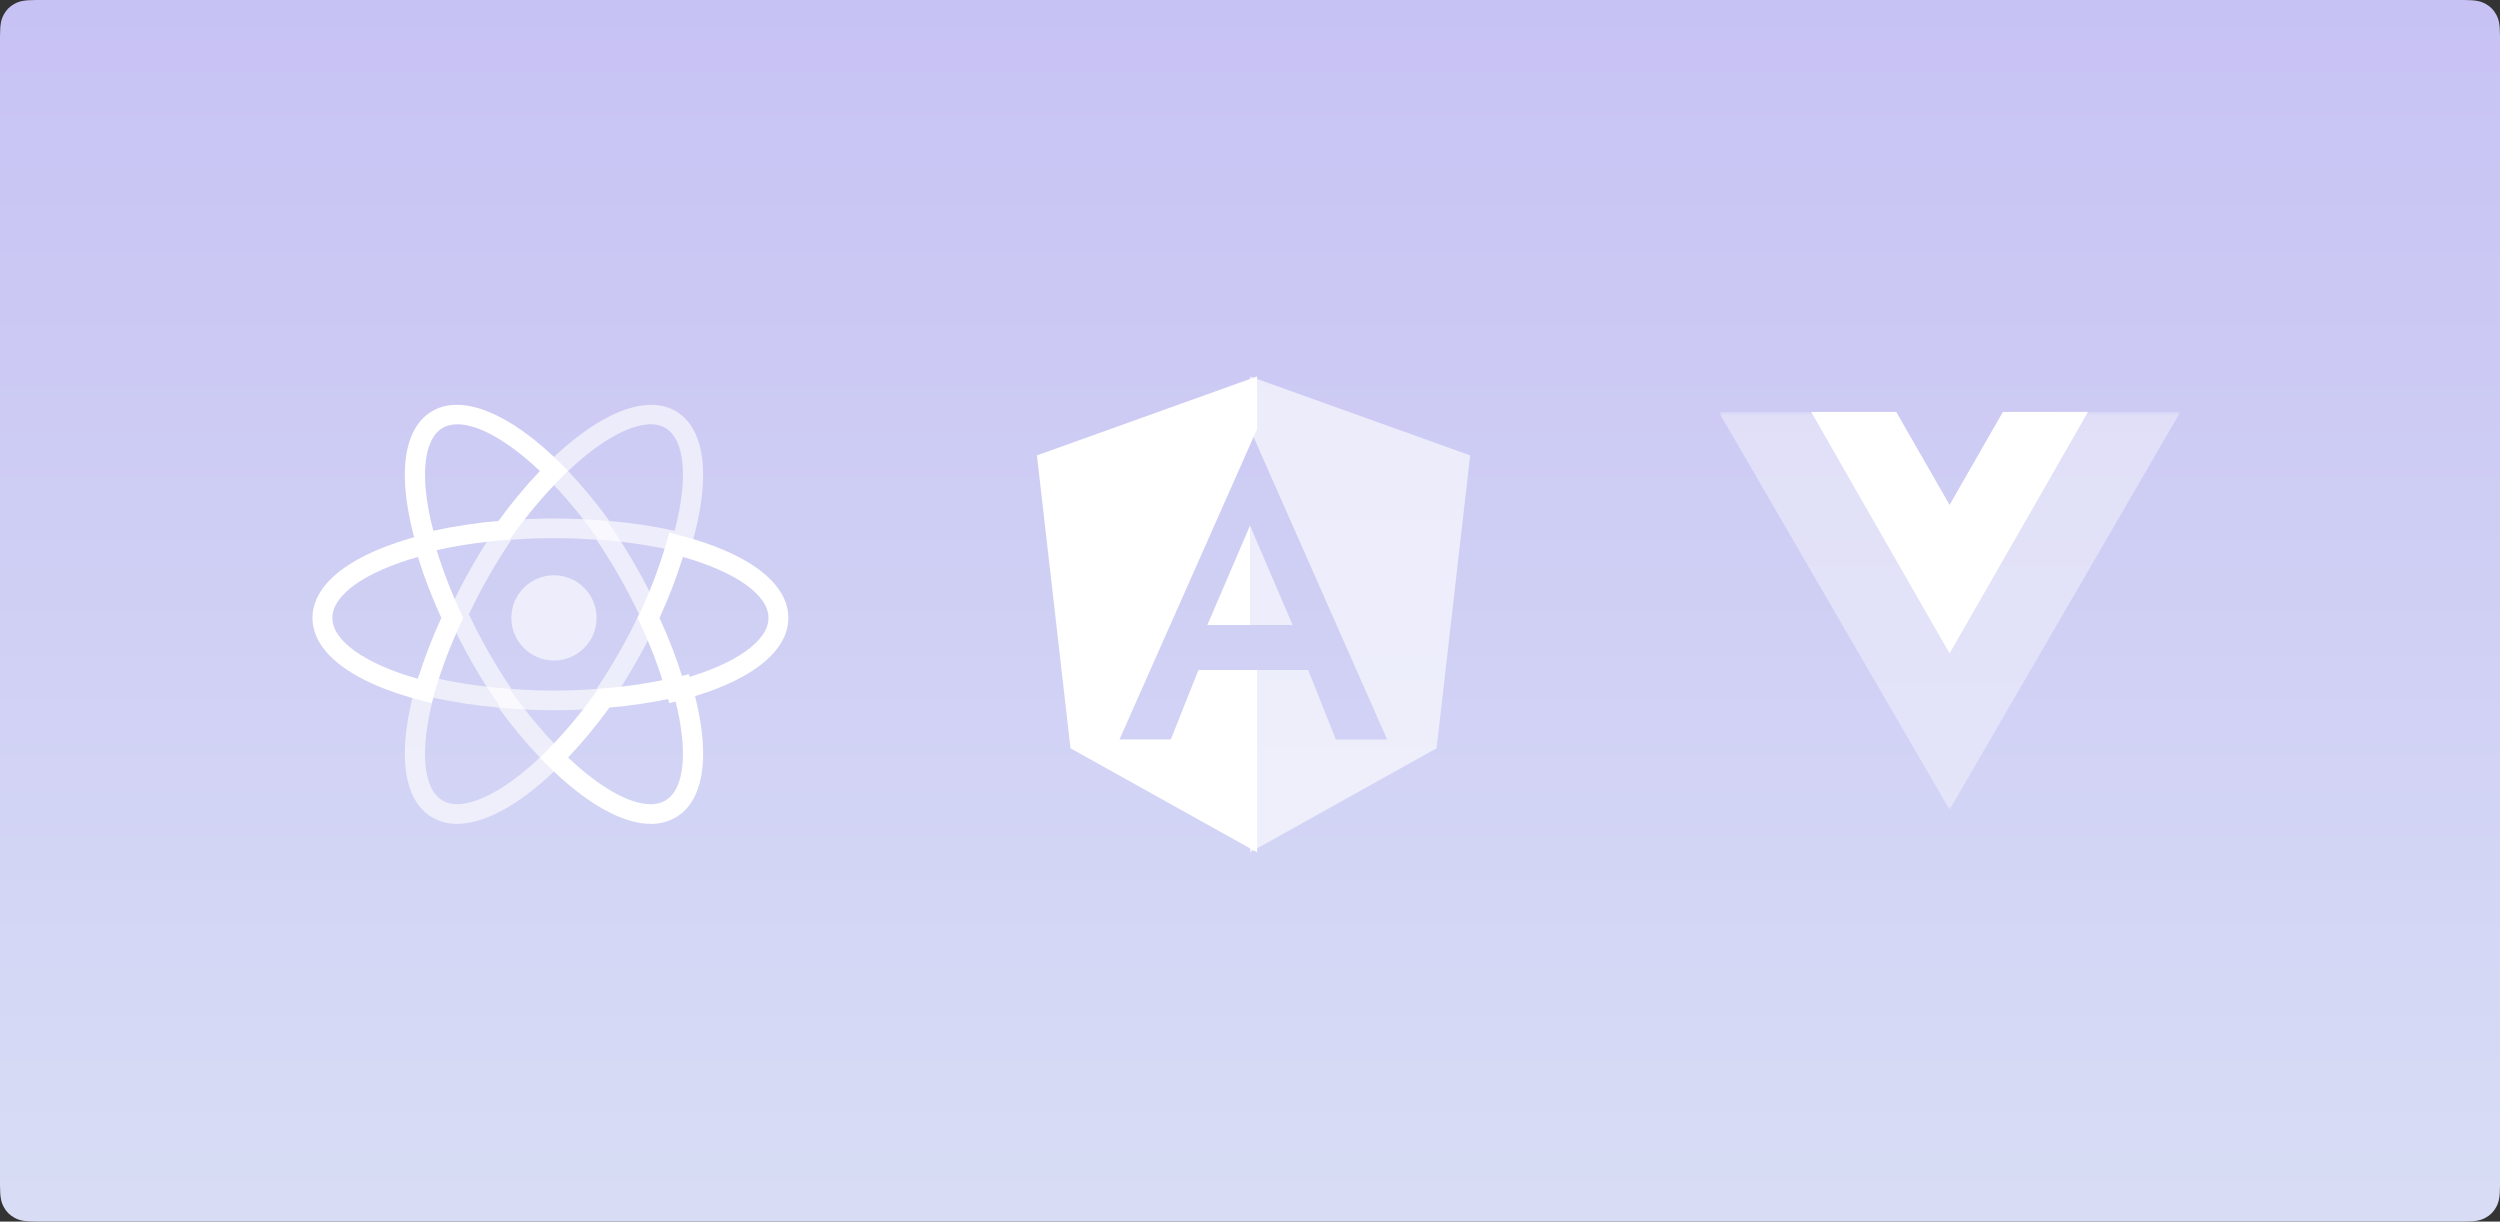 <?xml version="1.0" encoding="UTF-8"?>
<svg width="352px" height="172px" viewBox="0 0 352 172" version="1.1" xmlns="http://www.w3.org/2000/svg" xmlns:xlink="http://www.w3.org/1999/xlink">
    <rect x="0" y="0" width="352" height="172" fill="#333333" stroke="none"/>
    <title>编组 53</title>
    <defs>
        <linearGradient x1="50%" y1="0%" x2="50%" y2="100%" id="linearGradient-1">
            <stop stop-color="#C7C2F4" offset="0%"></stop>
            <stop stop-color="#D8DDF5" offset="100%"></stop>
        </linearGradient>
        <polygon id="path-2" points="0 0 65 0 65 56 0 56"></polygon>
    </defs>
    <g id="正式版" stroke="none" stroke-width="1" fill="none" fill-rule="evenodd">
        <g id="Ant-Design-5.0-官网-PC" transform="translate(-960, -3049)">
            <g id="编组-52" transform="translate(0, 2022)">
                <g id="编组-53" transform="translate(960, 1027)">
                    <path d="M5.128,1.15308315e-15 L346.872,2.07168062e-16 C348.655,-1.2037061e-16 349.302,0.186 349.954,0.534 C350.606,0.883 351.117,1.394 351.466,2.046 C351.814,2.698 352,3.345 352,5.128 L352,166.872 C352,168.655 351.814,169.302 351.466,169.954 C351.117,170.606 350.606,171.117 349.954,171.466 C349.302,171.814 348.655,172 346.872,172 L5.128,172 C3.345,172 2.698,171.814 2.046,171.466 C1.394,171.117 0.883,170.606 0.534,169.954 C0.186,169.302 -1.10527061e-15,168.655 1.90226477e-15,166.872 L1.38112041e-16,5.128 C-8.02470732e-17,3.345 0.186,2.698 0.534,2.046 C0.883,1.394 1.394,0.883 2.046,0.534 C2.698,0.186 3.345,-6.69974515e-16 5.128,1.15308315e-15 Z" id="蒙版备份-4" fill="url(#linearGradient-1)"></path>
                    <g id="编组-45" transform="translate(44, 53)">
                        <g id="Vue" transform="translate(198, 5)">
                            <g id="编组">
                                <mask id="mask-3" fill="white">
                                    <use xlink:href="#path-2"></use>
                                </mask>
                                <g id="Clip-2"></g>
                                <polygon id="Fill-1" fill="#FFFFFF" opacity="0.626" mask="url(#mask-3)" points="40.005 0.007 51.999 0.007 32.497 33.604 12.996 0.007 -0.005 0.007 32.497 56 65 0"></polygon>
                            </g>
                            <polygon id="Fill-3" fill="#FFFFFF" points="52 0 40.007 0 32.5 13.087 24.993 0 13 0 32.5 34"></polygon>
                        </g>
                        <g id="react" transform="translate(0, 4)" fill="#FFFFFF">
                            <path d="M28,30 C28,33.314 30.686,36 34,36 C37.314,36 40,33.314 40,30 C40,26.686 37.314,24 34,24 C30.686,24 28,26.686 28,30 L28,30 Z" id="路径" opacity="0.626"></path>
                            <path d="M16.772,42 L15.455,41.662 C5.634,39.157 0,34.905 0,30 C0,25.095 5.634,20.843 15.455,18.338 L16.772,18.003 L17.144,19.321 C18.139,22.781 19.411,26.152 20.949,29.403 L21.231,30.003 L20.949,30.603 C19.409,33.852 18.136,37.224 17.144,40.684 L16.772,42 L16.772,42 Z M14.843,21.418 C7.378,23.534 2.797,26.771 2.797,30 C2.797,33.226 7.378,36.463 14.843,38.582 C15.756,35.652 16.859,32.785 18.143,30 C16.857,27.216 15.755,24.349 14.843,21.418 L14.843,21.418 Z M50.228,42 L49.856,40.679 C48.862,37.22 47.589,33.849 46.049,30.6 L45.767,30 L46.049,29.4 C47.588,26.15 48.862,22.778 49.856,19.319 L50.228,18 L51.548,18.335 C61.366,20.84 67,25.092 67,30 C67,34.908 61.366,39.157 51.548,41.662 L50.228,42 L50.228,42 Z M48.857,30 C50.197,32.927 51.305,35.804 52.157,38.582 C59.624,36.463 64.203,33.226 64.203,30 C64.203,26.771 59.622,23.537 52.157,21.418 C51.245,24.349 50.143,27.216 48.857,30 L48.857,30 Z" id="形状" fill-rule="nonzero"></path>
                            <path d="M15.006,21.058 L14.628,19.767 C11.82,10.136 12.672,3.234 16.965,0.824 C21.176,-1.541 27.936,1.252 35.02,8.329 L35.985,9.293 L35.02,10.257 C32.502,12.803 30.203,15.545 28.143,18.455 L27.76,18.988 L27.093,19.043 C23.469,19.321 19.875,19.885 16.346,20.729 L15.006,21.058 L15.006,21.058 Z M20.389,2.739 C19.628,2.739 18.955,2.899 18.388,3.217 C15.565,4.8 15.066,10.304 17.01,17.731 C20.036,17.076 23.102,16.614 26.19,16.347 C27.971,13.882 29.917,11.534 32.016,9.318 C27.587,5.121 23.393,2.739 20.389,2.739 L20.389,2.739 Z M47.614,58.999 C47.611,58.999 47.611,58.999 47.614,58.999 C43.568,58.999 38.373,56.035 32.981,50.647 L32.016,49.682 L32.981,48.718 C35.497,46.171 37.796,43.428 39.855,40.518 L40.238,39.984 L40.902,39.929 C44.527,39.653 48.123,39.09 51.654,38.246 L52.995,37.918 L53.375,39.211 C56.177,48.837 55.328,55.742 51.036,58.148 C49.993,58.722 48.812,59.016 47.614,58.999 L47.614,58.999 Z M35.985,49.658 C40.414,53.855 44.608,56.236 47.611,56.236 L47.614,56.236 C48.372,56.236 49.048,56.076 49.613,55.758 C52.435,54.175 52.938,48.668 50.99,41.241 C47.964,41.897 44.897,42.36 41.808,42.626 C40.029,45.092 38.084,47.441 35.985,49.658 L35.985,49.658 Z" id="形状" fill-rule="nonzero"></path>
                            <path d="M52.993,21.057 L51.653,20.728 C48.123,19.882 44.527,19.318 40.902,19.042 L40.237,18.987 L39.854,18.454 C37.797,15.543 35.498,12.801 32.98,10.256 L32.015,9.292 L32.98,8.327 C40.061,1.254 46.818,-1.54 51.034,0.823 C55.327,3.232 56.179,10.134 53.374,19.764 L52.993,21.057 L52.993,21.057 Z M41.807,16.346 C45.05,16.633 48.13,17.1 50.989,17.73 C52.937,10.303 52.434,4.799 49.612,3.216 C46.807,1.638 41.535,4.056 35.984,9.316 C38.082,11.533 40.027,13.881 41.807,16.346 L41.807,16.346 Z M20.389,58.999 C19.19,59.016 18.008,58.723 16.965,58.148 C12.672,55.742 11.82,48.839 14.628,39.21 L15.003,37.917 L16.343,38.246 C19.622,39.05 23.239,39.616 27.089,39.929 L27.756,39.984 L28.137,40.517 C30.197,43.428 32.497,46.17 35.013,48.718 L35.979,49.682 L35.013,50.647 C29.625,56.035 24.429,58.999 20.389,58.999 L20.389,58.999 Z M17.01,41.241 C15.063,48.668 15.565,54.175 18.387,55.758 C21.19,57.314 26.459,54.915 32.015,49.657 C29.918,47.44 27.971,45.091 26.189,42.625 C23.102,42.36 20.036,41.897 17.01,41.241 L17.01,41.241 Z" id="形状" opacity="0.626"></path>
                            <path d="M33.999,43 C31.755,43 29.449,42.9 27.14,42.707 L26.499,42.652 L26.131,42.118 C24.825,40.214 23.598,38.257 22.451,36.25 C21.308,34.242 20.248,32.187 19.273,30.09 L19,29.501 L19.273,28.912 C20.248,26.814 21.308,24.759 22.451,22.751 C23.58,20.771 24.82,18.797 26.131,16.883 L26.499,16.35 L27.14,16.294 C31.705,15.902 36.295,15.902 40.86,16.294 L41.498,16.35 L41.863,16.883 C44.478,20.691 46.773,24.715 48.725,28.912 L49,29.501 L48.725,30.09 C46.778,34.289 44.482,38.313 41.863,42.118 L41.498,42.652 L40.86,42.707 C38.551,42.9 36.242,43 33.999,43 L33.999,43 Z M28.01,40.003 C32.044,40.31 35.953,40.31 39.99,40.003 C42.244,36.66 44.246,33.15 45.977,29.501 C44.249,25.85 42.246,22.339 39.988,18.999 C36.001,18.692 31.997,18.692 28.01,18.999 C25.75,22.338 23.748,25.849 22.02,29.501 C23.754,33.149 25.756,36.66 28.01,40.003 L28.01,40.003 Z" id="形状" opacity="0.626"></path>
                        </g>
                        <g id="Angular-(1)" transform="translate(102, 0)" fill="#FFFFFF">
                            <polygon id="路径" fill-rule="nonzero" points="24 35 30 35 30 21"></polygon>
                            <polygon id="路径" fill-rule="nonzero" points="22.743 41.337 18.848 51.117 11.624 51.117 31 7.403 31 0 0 11.119 4.727 52.359 31 67 31 41.337"></polygon>
                            <polygon id="路径" opacity="0.626" points="30 21 30 35 36 35"></polygon>
                            <polygon id="路径" opacity="0.626" points="30 0 30 7.403 49.309 51.117 42.085 51.117 38.19 41.337 30 41.337 30 67 56.273 52.359 61 11.119"></polygon>
                        </g>
                    </g>
                </g>
            </g>
        </g>
    </g>
</svg>